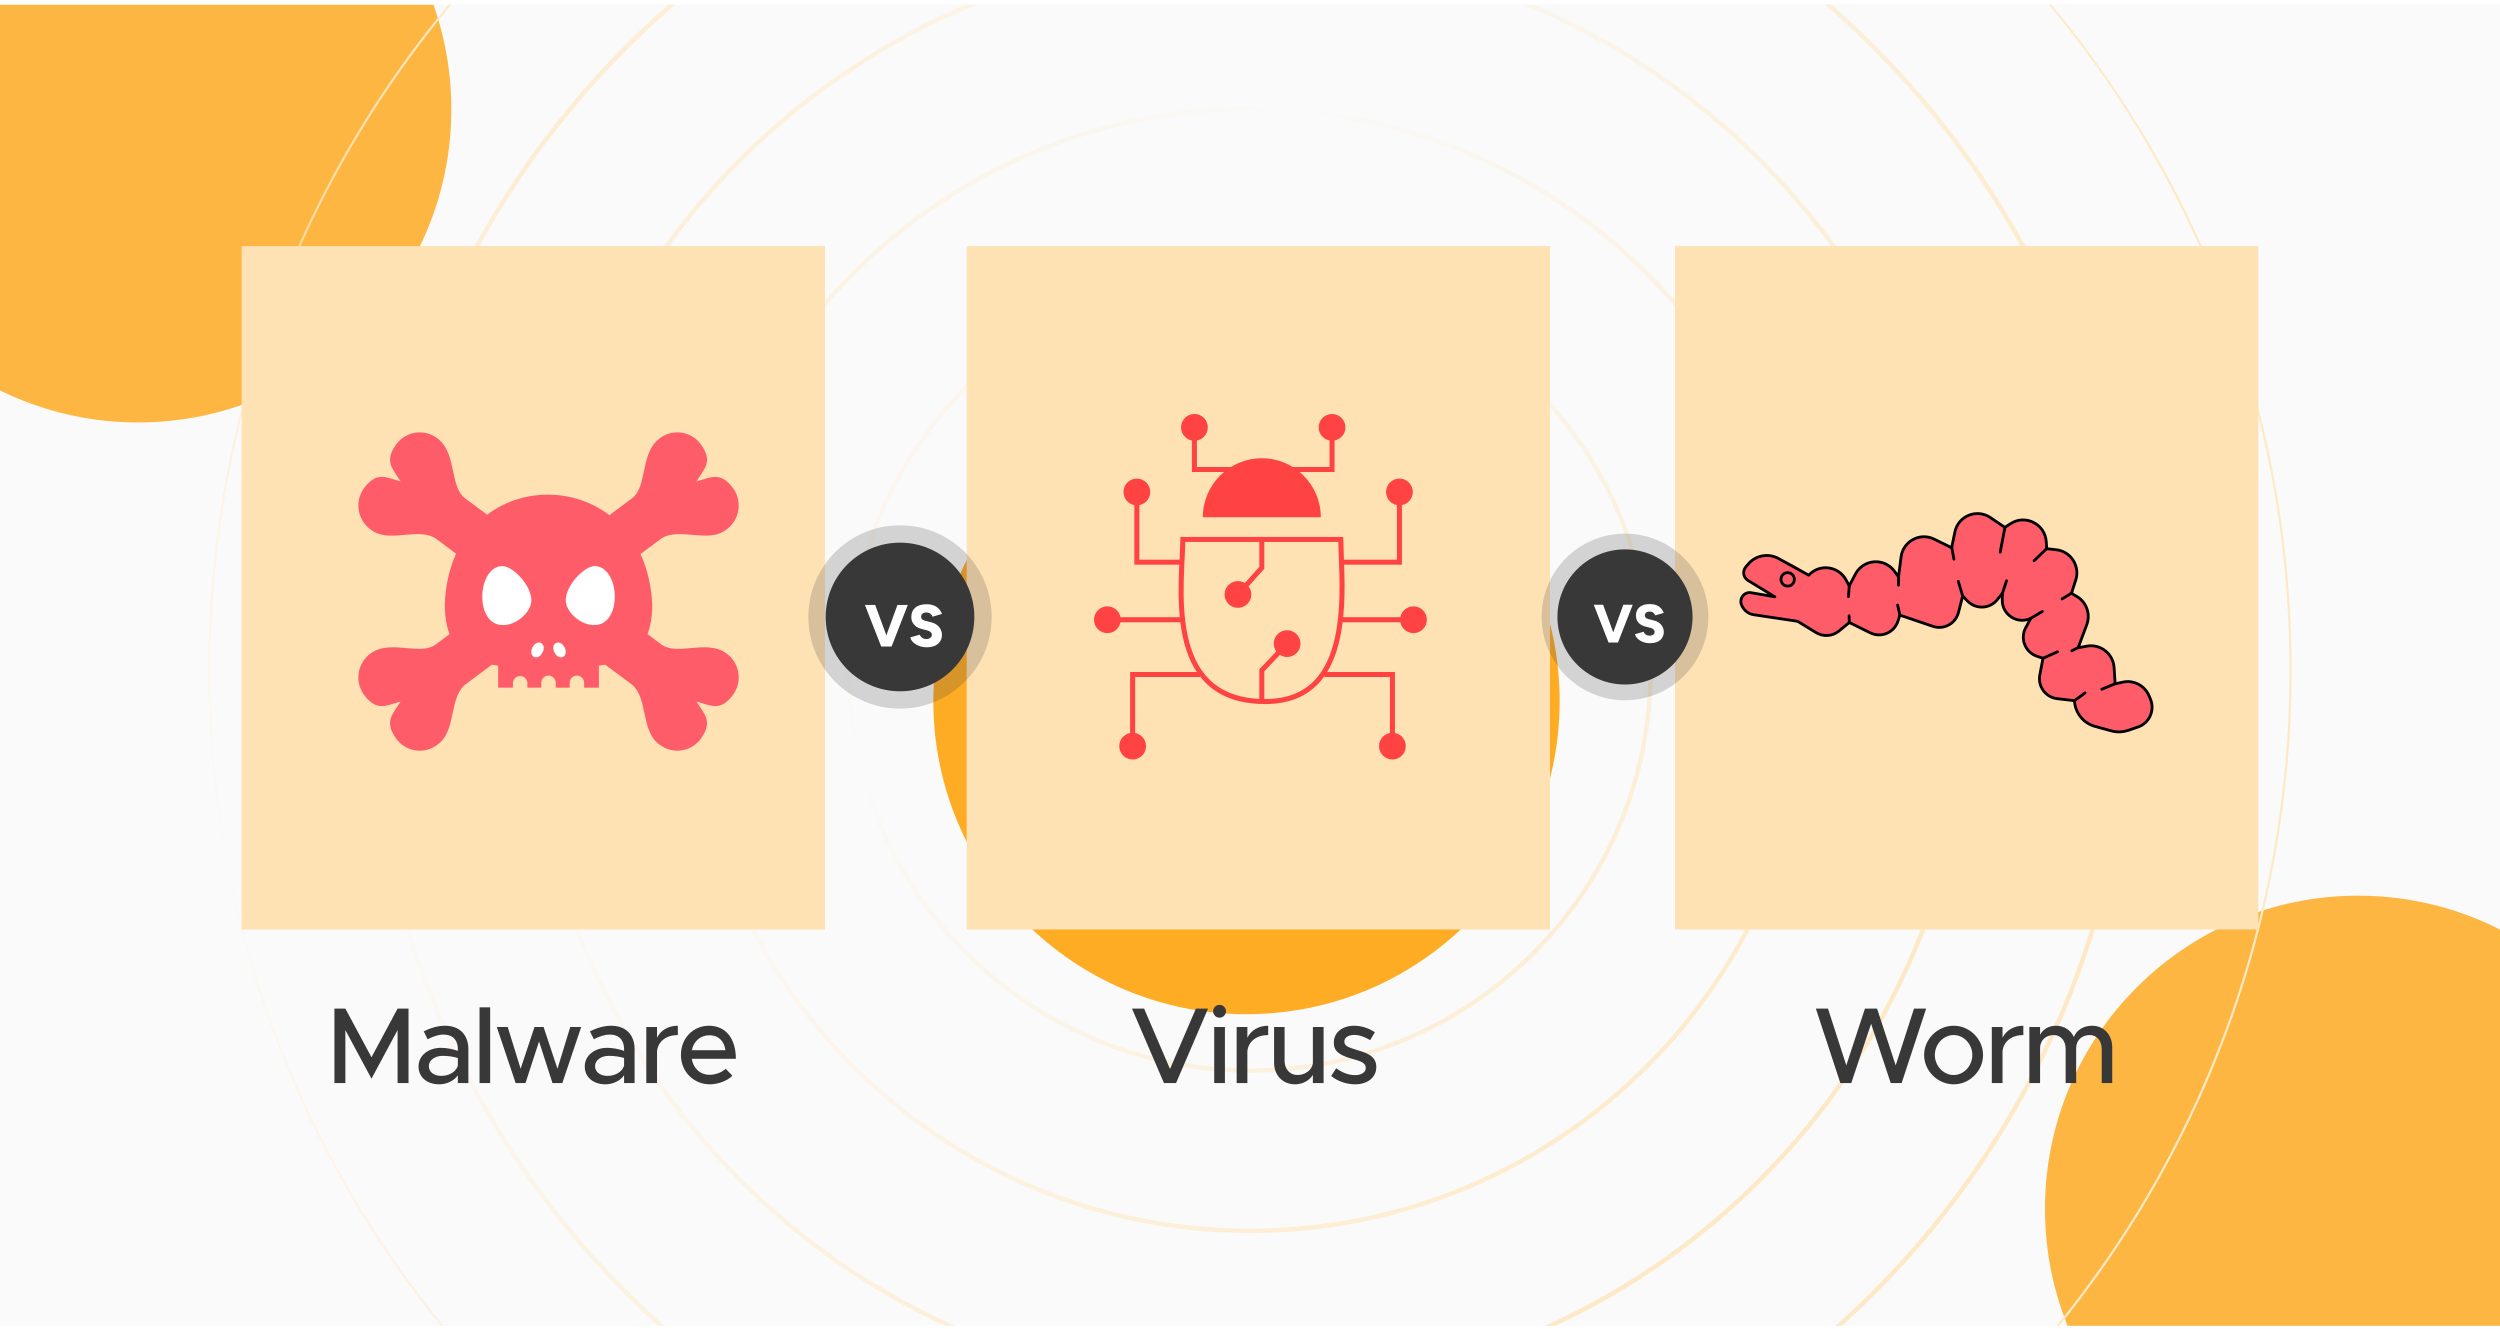 <svg width="350" height="186" viewBox="0 0 350 186" fill="none" xmlns="http://www.w3.org/2000/svg">
<g clip-path="url(#clip0_1136_54)">
<rect width="350" height="185" transform="translate(0 0.625)" fill="#FAFAFA"/>
<g filter="url(#filter0_f_1136_54)">
<circle cx="19.343" cy="15.3" r="43.843" fill="#FDB642"/>
</g>
<g filter="url(#filter1_f_1136_54)">
<circle cx="174.51" cy="98.142" r="43.843" fill="#FFAC25"/>
</g>
<g filter="url(#filter2_f_1136_54)">
<circle cx="330.142" cy="169.238" r="43.843" fill="#FDB642"/>
</g>
<path d="M208.499 93.79C208.499 112.292 193.501 127.29 175 127.29C156.499 127.29 141.5 112.292 141.5 93.79C141.5 75.289 156.499 60.291 175 60.291C193.501 60.291 208.499 75.289 208.499 93.79ZM175 127.599C193.672 127.599 208.808 112.462 208.808 93.79C208.808 75.119 193.672 59.982 175 59.982C156.328 59.982 141.192 75.119 141.192 93.79C141.192 112.462 156.328 127.599 175 127.599ZM230.935 93.79C230.935 124.683 205.892 149.726 175 149.726C144.108 149.726 119.064 124.683 119.064 93.79C119.064 62.898 144.108 37.855 175 37.855C205.892 37.855 230.935 62.898 230.935 93.79ZM175 150.034C206.063 150.034 231.244 124.853 231.244 93.79C231.244 62.728 206.063 37.546 175 37.546C143.937 37.546 118.756 62.728 118.756 93.79C118.756 124.853 143.937 150.034 175 150.034ZM253.371 93.79C253.371 137.074 218.283 172.162 175 172.162C131.717 172.162 96.629 137.074 96.629 93.79C96.629 50.507 131.717 15.419 175 15.419C218.283 15.419 253.371 50.507 253.371 93.79ZM175 172.47C218.454 172.47 253.68 137.244 253.68 93.79C253.68 50.337 218.454 15.11 175 15.11C131.546 15.11 96.32 50.337 96.32 93.79C96.32 137.244 131.546 172.47 175 172.47ZM275.807 93.79C275.807 149.465 230.674 194.598 175 194.598C119.326 194.598 74.193 149.465 74.193 93.79C74.193 38.116 119.326 -7.017 175 -7.017C230.674 -7.017 275.807 38.116 275.807 93.79ZM175 194.906C230.845 194.906 276.116 149.635 276.116 93.79C276.116 37.946 230.845 -7.326 175 -7.326C119.155 -7.326 73.884 37.946 73.884 93.79C73.884 149.635 119.155 194.906 175 194.906ZM298.243 93.79C298.243 161.856 243.065 217.033 175 217.033C106.935 217.033 51.757 161.856 51.757 93.79C51.757 25.725 106.935 -29.453 175 -29.453C243.065 -29.453 298.243 25.725 298.243 93.79ZM175 217.342C243.236 217.342 298.552 162.026 298.552 93.79C298.552 25.555 243.236 -29.761 175 -29.761C106.764 -29.761 51.448 25.555 51.448 93.79C51.448 162.026 106.764 217.342 175 217.342ZM320.679 93.79C320.679 174.247 255.456 239.469 175 239.469C94.544 239.469 29.321 174.247 29.321 93.79C29.321 13.334 94.544 -51.889 175 -51.889C255.456 -51.889 320.679 13.334 320.679 93.79Z" stroke="url(#paint0_radial_1136_54)" stroke-width="0.309"/>
<path d="M33.834 34.457H115.5V130.124H33.834V34.457Z" fill="#FFE2B4"/>
<path d="M91.316 84.634C91.316 93.486 84.817 93.486 76.794 93.486C68.771 93.486 62.273 93.486 62.273 84.634C62.996 64.124 90.33 64.12 91.316 84.634Z" fill="#FF5C6A"/>
<path d="M83.846 91.637V96.274H81.782V95.601C81.782 95.467 81.756 95.335 81.705 95.211C81.654 95.087 81.579 94.975 81.485 94.88C81.391 94.785 81.28 94.71 81.157 94.659C81.034 94.608 80.902 94.581 80.769 94.581C80.636 94.581 80.504 94.608 80.381 94.659C80.258 94.71 80.147 94.785 80.052 94.88C79.958 94.975 79.884 95.087 79.833 95.211C79.782 95.335 79.756 95.467 79.756 95.601V96.274H77.808V95.601C77.808 95.331 77.701 95.071 77.511 94.88C77.321 94.689 77.063 94.581 76.794 94.581C76.525 94.581 76.268 94.689 76.078 94.88C75.888 95.071 75.781 95.331 75.781 95.601V96.274H73.837V95.601C73.82 95.342 73.706 95.099 73.517 94.922C73.328 94.744 73.08 94.645 72.822 94.645C72.564 94.645 72.315 94.744 72.127 94.922C71.938 95.099 71.824 95.342 71.806 95.601V96.274H69.743V91.637H83.846Z" fill="#FF5C6A"/>
<path d="M92.343 104.254C89.672 102.399 90.772 97.762 88.47 95.842L61.001 75.393C58.505 73.737 54.401 76.158 51.882 74.127C51.425 73.798 51.04 73.377 50.752 72.891C50.463 72.406 50.277 71.866 50.205 71.305C50.133 70.743 50.176 70.173 50.332 69.63C50.489 69.086 50.754 68.581 51.113 68.145C52.84 65.998 54.088 66.861 56.082 67.394C55.014 65.651 53.779 64.686 55.341 62.391C55.649 61.917 56.05 61.513 56.52 61.203C56.991 60.893 57.519 60.683 58.073 60.588C58.627 60.493 59.195 60.514 59.741 60.649C60.286 60.784 60.799 61.032 61.245 61.375C62.696 62.456 63.088 64.273 63.447 66.012C63.765 67.543 64.069 68.989 65.123 69.773L92.587 90.222C93.642 91.006 95.102 90.876 96.645 90.737C98.422 90.575 100.256 90.408 101.711 91.488C102.168 91.817 102.553 92.238 102.841 92.724C103.13 93.209 103.316 93.749 103.388 94.311C103.46 94.872 103.417 95.442 103.26 95.985C103.104 96.529 102.839 97.034 102.48 97.47C100.753 99.621 99.505 98.754 97.511 98.221C98.602 99.988 99.786 100.938 98.252 103.224C97.945 103.7 97.544 104.106 97.074 104.418C96.604 104.73 96.075 104.941 95.521 105.037C94.966 105.134 94.397 105.114 93.851 104.979C93.304 104.845 92.791 104.598 92.343 104.254Z" fill="#FF5C6A"/>
<path d="M61.245 104.254C63.917 102.399 62.816 97.762 65.124 95.842L92.587 75.393C95.084 73.737 99.187 76.158 101.707 74.127C102.164 73.798 102.549 73.378 102.838 72.892C103.127 72.406 103.313 71.866 103.386 71.305C103.458 70.743 103.414 70.173 103.258 69.63C103.101 69.086 102.835 68.581 102.476 68.145C100.749 65.998 99.5 66.861 97.506 67.394C98.575 65.651 99.809 64.686 98.248 62.391C97.94 61.917 97.538 61.513 97.068 61.203C96.598 60.893 96.069 60.683 95.515 60.588C94.961 60.493 94.394 60.514 93.848 60.649C93.302 60.784 92.79 61.032 92.343 61.375C90.892 62.456 90.501 64.273 90.142 66.012C89.824 67.543 89.52 68.989 88.47 69.773L61.001 90.222C59.947 91.006 58.487 90.876 56.944 90.737C55.166 90.575 53.333 90.408 51.877 91.488C51.421 91.817 51.036 92.238 50.747 92.724C50.459 93.209 50.273 93.749 50.201 94.311C50.129 94.872 50.172 95.442 50.328 95.985C50.484 96.529 50.75 97.034 51.108 97.47C52.836 99.621 54.084 98.754 56.078 98.221C54.986 99.988 53.803 100.938 55.336 103.224C55.643 103.7 56.044 104.106 56.514 104.418C56.984 104.73 57.513 104.941 58.068 105.037C58.623 105.134 59.191 105.114 59.738 104.979C60.285 104.845 60.798 104.598 61.245 104.254Z" fill="#FF5C6A"/>
<path d="M83.297 79.248C81.745 79.248 79.208 81.993 79.208 84.01C79.208 85.758 81.345 87.507 83.109 87.507C87.18 87.683 86.871 79.382 83.297 79.248ZM70.3 79.248C71.852 79.248 74.39 81.993 74.39 84.01C74.39 85.758 72.253 87.507 70.489 87.507C66.408 87.683 66.717 79.382 70.3 79.248ZM79.042 90.632C79.673 91.94 78.3 92.635 77.632 91.351C76.965 90.066 78.369 89.347 79.042 90.632ZM74.547 90.632C73.911 91.94 75.284 92.635 75.951 91.351C76.619 90.066 75.219 89.347 74.547 90.632Z" fill="white"/>
<path d="M135.333 34.457H217V130.124H135.333V34.457Z" fill="#FFE2B4"/>
<path d="M165.345 59.832C165.345 60.867 166.184 61.706 167.219 61.706C168.253 61.706 169.092 60.867 169.092 59.832C169.092 58.797 168.253 57.959 167.219 57.959C166.184 57.959 165.345 58.797 165.345 59.832ZM167.219 65.73H166.867V66.081H167.219V65.73ZM186.484 65.73V66.081H186.836V65.73H186.484ZM184.611 59.832C184.611 60.867 185.45 61.706 186.484 61.706C187.519 61.706 188.358 60.867 188.358 59.832C188.358 58.797 187.519 57.959 186.484 57.959C185.45 57.959 184.611 58.797 184.611 59.832ZM166.867 59.832V65.73H167.57V59.832H166.867ZM167.219 66.081H186.484V65.378H167.219V66.081ZM186.836 65.73V59.832H186.133V65.73H186.836Z" fill="#FF4242"/>
<path d="M153.157 86.764C153.157 87.798 153.996 88.637 155.03 88.637C156.065 88.637 156.904 87.798 156.904 86.764C156.904 85.729 156.065 84.89 155.03 84.89C153.996 84.89 153.157 85.729 153.157 86.764ZM155.03 87.115H165.449V86.412H155.03V87.115Z" fill="#FF4242"/>
<path d="M196.013 86.764C196.013 87.798 196.852 88.637 197.887 88.637C198.921 88.637 199.76 87.798 199.76 86.764C199.76 85.729 198.921 84.89 197.887 84.89C196.852 84.89 196.013 85.729 196.013 86.764ZM187.664 87.115H197.887V86.412H187.664V87.115Z" fill="#FF4242"/>
<path d="M176.655 79.49L176.917 79.724L177.006 79.624V79.49H176.655ZM171.439 83.225C171.439 84.26 172.278 85.098 173.313 85.098C174.348 85.098 175.186 84.26 175.186 83.225C175.186 82.19 174.348 81.351 173.313 81.351C172.278 81.351 171.439 82.19 171.439 83.225ZM176.304 75.361V79.49H177.006V75.361H176.304ZM176.393 79.255L173.051 82.991L173.575 83.459L176.917 79.724L176.393 79.255Z" fill="#FF4242"/>
<path d="M194.047 68.875C194.047 69.91 194.886 70.749 195.921 70.749C196.955 70.749 197.794 69.91 197.794 68.875C197.794 67.84 196.955 67.001 195.921 67.001C194.886 67.001 194.047 67.84 194.047 68.875ZM195.921 78.704V79.056H196.272V78.704H195.921ZM195.569 68.875V78.704H196.272V68.875H195.569ZM195.921 78.353H188.057V79.056H195.921V78.353Z" fill="#FF4242"/>
<path d="M157.285 68.875C157.285 69.91 158.124 70.749 159.159 70.749C160.193 70.749 161.032 69.91 161.032 68.875C161.032 67.84 160.193 67.001 159.159 67.001C158.124 67.001 157.285 67.84 157.285 68.875ZM159.159 78.704H158.807V79.056H159.159V78.704ZM158.807 68.875V78.704H159.51V68.875H158.807ZM159.159 79.056H165.45V78.353H159.159V79.056Z" fill="#FF4242"/>
<path d="M176.655 93.843L176.4 93.601L176.304 93.703V93.843H176.655ZM178.32 90.107C178.32 91.142 179.159 91.981 180.194 91.981C181.228 91.981 182.067 91.142 182.067 90.107C182.067 89.073 181.228 88.234 180.194 88.234C179.159 88.234 178.32 89.073 178.32 90.107ZM177.006 98.168V93.843H176.304V98.168H177.006ZM176.91 94.084L180.449 90.349L179.939 89.866L176.4 93.601L176.91 94.084Z" fill="#FF4242"/>
<path d="M158.569 94.432V94.08H158.218V94.432H158.569ZM156.695 104.458C156.695 105.492 157.534 106.331 158.569 106.331C159.604 106.331 160.442 105.492 160.442 104.458C160.442 103.423 159.604 102.584 158.569 102.584C157.534 102.584 156.695 103.423 156.695 104.458ZM168.005 94.08H158.569V94.783H168.005V94.08ZM158.218 94.432V104.458H158.92V94.432H158.218Z" fill="#FF4242"/>
<path d="M194.938 94.432H195.289V94.08H194.938V94.432ZM193.064 104.458C193.064 105.492 193.903 106.331 194.938 106.331C195.973 106.331 196.811 105.492 196.811 104.458C196.811 103.423 195.973 102.584 194.938 102.584C193.903 102.584 193.064 103.423 193.064 104.458ZM185.397 94.783H194.938V94.08H185.397V94.783ZM194.587 94.432V104.458H195.289V94.432H194.587Z" fill="#FF4242"/>
<path fill-rule="evenodd" clip-rule="evenodd" d="M184.912 72.413C184.912 67.853 181.215 64.156 176.655 64.156C172.095 64.156 168.398 67.853 168.398 72.413H184.912Z" fill="#FF4242"/>
<path d="M165.601 75.519H187.708C187.716 76.206 187.748 76.996 187.782 77.861C187.91 81.118 188.08 85.44 187.245 89.296C186.699 91.815 185.732 94.086 184.077 95.703C182.432 97.31 180.073 98.305 176.664 98.211C173.15 98.114 170.734 97.023 169.066 95.376C167.391 93.722 166.436 91.474 165.916 89.006C165.396 86.539 165.315 83.88 165.367 81.432C165.393 80.243 165.449 79.108 165.5 78.071L165.505 77.983C165.55 77.076 165.59 76.242 165.601 75.519Z" stroke="#FF4242" stroke-width="0.703"/>
<path d="M234.5 34.457H316.167V130.124H234.5V34.457Z" fill="#FFE2B4"/>
<path d="M296.234 95.779L298.25 95.45C298.25 95.45 300.396 95.737 300.958 97.328C301.519 98.92 301.33 100.529 300.382 101.133C299.433 101.741 297.621 102.508 296.024 102.427C294.427 102.347 292.365 101.512 291.737 101.022C291.108 100.531 290.275 98.09 290.275 98.09C290.275 98.09 287.92 98.049 286.825 97.406C285.729 96.763 285.605 95.093 285.605 95.093L285.967 92.325C285.967 92.325 284.024 91.679 283.492 90.331C282.961 88.983 284.206 86.551 284.206 86.551C284.206 86.551 282.391 87.096 281.072 85.97C279.753 84.844 280.342 83.066 280.342 83.066C280.342 83.066 279.112 85.039 277.545 85.006C275.978 84.973 274.867 83.551 274.867 83.551C274.867 83.551 274.215 86.884 272.812 87.569C271.41 88.253 265.99 86.125 265.99 86.125C265.99 86.125 265.853 88.632 263.676 88.825C261.505 89.015 258.916 87.155 258.916 87.155C258.916 87.155 257.347 89.005 255.618 88.973C253.888 88.94 251.684 86.985 251.684 86.985C251.684 86.985 247.692 86.47 245.991 86.041C244.288 85.617 243.78 84.983 243.731 84.152C243.686 83.323 244.958 82.967 244.958 82.967L248.023 83.27L244.434 81.011C244.434 81.011 243.867 80.216 244.374 79.442C244.881 78.668 246.059 77.246 248.505 77.973C250.951 78.7 253.216 80.454 253.216 80.454C253.216 80.454 255.212 78.869 257.012 79.806C258.811 80.747 258.923 81.949 258.923 81.949C258.923 81.949 259.865 78.74 262.274 78.666C264.682 78.591 265.84 80.645 265.84 80.645C265.84 80.645 265.807 77.928 266.626 76.664C267.445 75.399 268.984 74.847 270.273 75.278C271.561 75.709 273.216 76.761 273.216 76.761L273.759 74.207C273.759 74.207 274.825 71.892 276.811 71.904C278.796 71.916 280.68 73.833 280.68 73.833C280.68 73.833 283.642 71.872 285.27 73.705C286.898 75.538 286.575 76.71 286.575 76.71C286.575 76.71 290.179 77.111 290.518 78.968C290.86 80.826 290.093 83.131 290.093 83.131C290.093 83.131 292.905 84.621 292.31 86.819C291.714 89.017 291.14 90.659 291.14 90.659C291.14 90.659 293.943 89.89 295.138 91.477C296.338 93.065 296.233 95.767 296.233 95.767L296.234 95.779Z" fill="#FF5C6A"/>
<path d="M297.916 102.266L299.325 101.78C300.926 101.228 301.719 99.424 301.054 97.857L300.862 97.406C300.249 95.964 298.7 95.163 297.181 95.501L296.118 95.737L295.975 93.468C295.853 91.519 294.06 90.108 292.148 90.463L290.935 90.687L292.146 87.459C292.704 85.971 292.108 84.292 290.734 83.491L290.006 83.064L290.605 81.206C291.236 79.245 289.912 77.19 287.871 76.963L286.541 76.815L286.476 75.842C286.312 73.365 283.564 71.971 281.49 73.308L280.677 73.831L278.658 72.463C276.745 71.164 274.143 72.228 273.68 74.494L273.233 76.683L270.775 75.476C268.787 74.502 266.437 75.766 266.152 77.97L265.792 80.767L265.262 80.022C263.867 78.048 260.895 78.23 259.767 80.362L258.885 82.028L258.468 81.231C257.429 79.236 254.736 78.875 253.222 80.526L248.995 78.196C247.553 77.401 245.757 77.744 244.712 79.014L244.398 79.391C243.915 79.976 244.067 80.861 244.713 81.257L248.474 83.551L245.169 82.982C244.176 82.81 243.41 83.833 243.84 84.747L243.882 84.836C244.194 85.494 244.811 85.955 245.53 86.062L251.672 86.981L254.236 88.557C255.247 89.181 256.539 89.095 257.456 88.343L258.91 87.149L261.835 88.597C263.361 89.352 265.193 88.574 265.715 86.954L265.984 86.118L270.602 87.687C272.14 88.208 273.789 87.312 274.189 85.735L274.772 83.445L275.451 84.144C276.619 85.35 278.57 85.262 279.618 83.956L280.342 83.053L280.314 83.93C280.24 86.032 282.415 87.472 284.305 86.567L283.596 87.888C282.772 89.427 283.542 91.341 285.198 91.885L286.019 92.154L285.572 94.497C285.269 96.098 286.388 97.626 288.001 97.812L290.428 98.094C290.508 99.796 291.671 101.25 293.309 101.696L295.623 102.329C296.377 102.535 297.172 102.507 297.911 102.256L297.916 102.266Z" stroke="black" stroke-width="0.396" stroke-linecap="round" stroke-linejoin="round"/>
<path d="M249.382 80.82C249.222 81.316 249.493 81.848 249.986 82.01C250.479 82.171 251.008 81.901 251.167 81.406C251.326 80.911 251.056 80.379 250.563 80.217C250.07 80.055 249.541 80.325 249.382 80.82Z" stroke="black" stroke-width="0.396" stroke-linecap="round" stroke-linejoin="round"/>
<path d="M280.346 83.055L280.91 81.309" stroke="black" stroke-width="0.396" stroke-linecap="round" stroke-linejoin="round"/>
<path d="M284.303 86.565L285.929 85.602" stroke="black" stroke-width="0.396" stroke-linecap="round" stroke-linejoin="round"/>
<path d="M286.008 92.16L288.06 91.244" stroke="black" stroke-width="0.396" stroke-linecap="round" stroke-linejoin="round"/>
<path d="M290.407 98.107L291.901 97.012" stroke="black" stroke-width="0.396" stroke-linecap="round" stroke-linejoin="round"/>
<path d="M296.09 95.732L294.25 96.496" stroke="black" stroke-width="0.396" stroke-linecap="round" stroke-linejoin="round"/>
<path d="M290.916 90.68L290.056 91.1" stroke="black" stroke-width="0.396" stroke-linecap="round" stroke-linejoin="round"/>
<path d="M290.003 83.045L288.689 83.852" stroke="black" stroke-width="0.396" stroke-linecap="round" stroke-linejoin="round"/>
<path d="M286.548 76.789L284.775 78.504" stroke="black" stroke-width="0.396" stroke-linecap="round" stroke-linejoin="round"/>
<path d="M280.694 73.815L280.028 77.306" stroke="black" stroke-width="0.396" stroke-linecap="round" stroke-linejoin="round"/>
<path d="M273.251 76.681L273.549 78.281" stroke="black" stroke-width="0.396" stroke-linecap="round" stroke-linejoin="round"/>
<path d="M274.776 83.45L274.162 81.395" stroke="black" stroke-width="0.396" stroke-linecap="round" stroke-linejoin="round"/>
<path d="M265.805 80.785L265.788 81.926" stroke="black" stroke-width="0.396" stroke-linecap="round" stroke-linejoin="round"/>
<path d="M265.987 86.145L265.668 84.714" stroke="black" stroke-width="0.396" stroke-linecap="round" stroke-linejoin="round"/>
<path d="M258.897 82.059L258.78 83.523" stroke="black" stroke-width="0.396" stroke-linecap="round" stroke-linejoin="round"/>
<path d="M258.912 87.189L258.87 86.204" stroke="black" stroke-width="0.396" stroke-linecap="round" stroke-linejoin="round"/>
<path d="M46.819 151.625V141.205H48.351L52.007 148.015L55.662 141.205H57.194V151.625H55.662V144.208L52.007 151.018L48.351 144.208V151.625H46.819ZM62.295 143.602C64.404 143.602 65.572 144.936 65.572 146.878V151.625H64.1V150.548C63.524 151.367 62.447 151.807 61.492 151.807C59.823 151.807 58.595 150.836 58.595 149.304C58.595 147.742 60.005 146.696 61.734 146.696C62.508 146.696 63.342 146.863 64.1 147.12V146.878C64.1 145.892 63.645 144.845 62.083 144.845C61.31 144.845 60.551 145.149 59.869 145.498L59.323 144.39C60.445 143.829 61.431 143.602 62.295 143.602ZM61.78 150.624C62.751 150.624 63.843 150.139 64.1 149.168V148.121C63.463 147.924 62.735 147.818 61.962 147.818C60.915 147.818 60.036 148.41 60.036 149.259C60.036 150.108 60.794 150.624 61.78 150.624ZM67.136 151.625V141.023H68.623V151.625H67.136ZM72.19 151.625L69.551 143.784H71.082L72.887 149.623L74.829 143.784H76.103L78.044 149.623L79.834 143.784H81.365L78.727 151.625H77.346L75.466 145.801L73.57 151.625H72.19ZM85.566 143.602C87.674 143.602 88.842 144.936 88.842 146.878V151.625H87.371V150.548C86.794 151.367 85.717 151.807 84.762 151.807C83.094 151.807 81.865 150.836 81.865 149.304C81.865 147.742 83.275 146.696 85.004 146.696C85.778 146.696 86.612 146.863 87.371 147.12V146.878C87.371 145.892 86.915 144.845 85.353 144.845C84.58 144.845 83.822 145.149 83.139 145.498L82.593 144.39C83.715 143.829 84.701 143.602 85.566 143.602ZM85.05 150.624C86.021 150.624 87.113 150.139 87.371 149.168V148.121C86.734 147.924 86.005 147.818 85.232 147.818C84.186 147.818 83.306 148.41 83.306 149.259C83.306 150.108 84.064 150.624 85.05 150.624ZM91.984 145.285C92.484 144.254 93.546 143.602 94.896 143.602V144.906C93.273 144.906 92.12 145.801 91.984 147.166V151.625H90.482V143.784H91.984V145.285ZM99.348 150.472C100.167 150.472 101.123 150.108 101.593 149.623L102.533 150.594C101.836 151.337 100.471 151.807 99.364 151.807C97.18 151.807 95.329 150.093 95.329 147.682C95.329 145.331 97.073 143.602 99.242 143.602C101.639 143.602 103.019 145.422 103.019 148.228H96.846C97.043 149.532 97.999 150.472 99.348 150.472ZM99.303 144.936C98.09 144.936 97.104 145.755 96.861 147.029H101.563C101.396 145.816 100.653 144.936 99.303 144.936Z" fill="#383838"/>
<path d="M167.426 141.205H169.125L164.651 151.625H162.952L158.478 141.205H160.176L163.801 149.653L167.426 141.205ZM170.746 142.479C170.231 142.479 169.836 142.055 169.836 141.569C169.836 141.099 170.231 140.675 170.746 140.675C171.232 140.675 171.641 141.099 171.641 141.569C171.641 142.055 171.232 142.479 170.746 142.479ZM169.988 151.625V143.784H171.489V151.625H169.988ZM174.632 145.285C175.133 144.254 176.194 143.602 177.544 143.602V144.906C175.921 144.906 174.769 145.801 174.632 147.166V151.625H173.131V143.784H174.632V145.285ZM183.802 143.784H185.303V151.625H183.802V150.487C183.331 151.261 182.376 151.807 181.314 151.807C179.585 151.807 178.372 150.548 178.372 148.774V143.784H179.843V148.516C179.843 149.684 180.586 150.503 181.648 150.503C182.74 150.503 183.68 149.79 183.802 148.865V143.784ZM189.711 151.807C188.558 151.807 187.299 151.397 186.359 150.639L187.072 149.562C187.906 150.169 188.801 150.518 189.726 150.518C190.606 150.518 191.212 150.108 191.212 149.502C191.212 148.774 190.409 148.546 189.438 148.273C187.633 147.773 186.738 147.257 186.738 145.983C186.723 144.542 187.921 143.602 189.59 143.602C190.606 143.602 191.637 143.951 192.486 144.512L191.819 145.619C191.061 145.149 190.272 144.891 189.59 144.891C188.816 144.891 188.209 145.225 188.209 145.816C188.209 146.423 188.695 146.605 190.014 147.014C191.303 147.393 192.684 147.818 192.684 149.38C192.684 150.867 191.425 151.807 189.711 151.807Z" fill="#383838"/>
<path d="M257.648 151.625L254.22 141.205H255.919L258.482 149.153L261.091 141.205H262.789L265.398 149.153L267.961 141.205H269.66L266.232 151.625H264.7L261.955 143.329L259.18 151.625H257.648ZM273.518 151.807C271.273 151.807 269.377 149.926 269.377 147.697C269.377 145.467 271.273 143.602 273.518 143.602C275.747 143.602 277.628 145.467 277.628 147.697C277.628 149.926 275.747 151.807 273.518 151.807ZM273.518 150.503C274.928 150.503 276.126 149.229 276.126 147.697C276.126 146.18 274.928 144.906 273.518 144.906C272.077 144.906 270.879 146.18 270.879 147.697C270.879 149.229 272.077 150.503 273.518 150.503ZM280.355 145.285C280.856 144.254 281.918 143.602 283.267 143.602V144.906C281.645 144.906 280.492 145.801 280.355 147.166V151.625H278.854V143.784H280.355V145.285ZM292.892 143.602C294.53 143.602 295.713 144.861 295.713 146.635V151.625H294.242V146.863C294.242 145.71 293.559 144.906 292.573 144.906C291.451 144.906 290.662 145.649 290.662 146.726V151.625H289.191V146.863C289.191 145.71 288.509 144.906 287.523 144.906C286.401 144.906 285.612 145.649 285.612 146.726V151.625H284.11V143.784H285.612V144.876C286.006 144.102 286.825 143.602 287.826 143.602C288.964 143.602 289.889 144.208 290.344 145.179C290.708 144.208 291.709 143.602 292.892 143.602Z" fill="#383838"/>
<circle cx="126" cy="86.376" r="12.833" fill="#383838" fill-opacity="0.2"/>
<circle cx="126" cy="86.376" r="10.405" fill="#383838"/>
<path d="M123.519 90.519L125.641 84.692H127.09L124.817 90.519H123.519ZM123.369 90.519L121.088 84.692H122.528L124.667 90.519H123.369ZM129.715 90.619C129.432 90.619 129.16 90.583 128.899 90.511C128.644 90.433 128.411 90.331 128.2 90.203C127.994 90.07 127.825 89.923 127.692 89.762C127.559 89.596 127.475 89.418 127.442 89.229L128.766 88.855C128.827 89.016 128.932 89.157 129.082 89.279C129.237 89.396 129.432 89.457 129.665 89.462C129.892 89.468 130.081 89.415 130.231 89.304C130.386 89.193 130.464 89.049 130.464 88.871C130.464 88.733 130.408 88.611 130.297 88.505C130.192 88.4 130.039 88.319 129.84 88.264L129.015 88.055C128.727 87.983 128.474 87.87 128.258 87.714C128.047 87.559 127.881 87.37 127.758 87.148C127.642 86.921 127.584 86.663 127.584 86.374C127.584 85.814 127.77 85.378 128.141 85.067C128.513 84.751 129.038 84.593 129.715 84.593C130.086 84.593 130.411 84.645 130.689 84.751C130.966 84.851 131.202 85.001 131.396 85.2C131.596 85.4 131.754 85.65 131.871 85.95L130.555 86.341C130.511 86.191 130.414 86.055 130.264 85.933C130.12 85.811 129.931 85.75 129.698 85.75C129.465 85.75 129.282 85.802 129.149 85.908C129.021 86.013 128.957 86.166 128.957 86.366C128.957 86.504 129.01 86.621 129.115 86.715C129.221 86.804 129.365 86.871 129.548 86.915L130.372 87.123C130.844 87.24 131.21 87.459 131.471 87.781C131.737 88.097 131.871 88.458 131.871 88.863C131.871 89.229 131.785 89.543 131.613 89.804C131.446 90.064 131.202 90.267 130.88 90.411C130.558 90.55 130.17 90.619 129.715 90.619Z" fill="white"/>
<circle cx="227.5" cy="86.372" r="11.667" fill="#383838" fill-opacity="0.2"/>
<circle cx="227.5" cy="86.372" r="9.459" fill="#383838"/>
<path d="M225.336 89.957L227.266 84.66H228.582L226.516 89.957H225.336ZM225.2 89.957L223.126 84.66H224.435L226.38 89.957H225.2ZM230.969 90.048C230.711 90.048 230.464 90.015 230.227 89.95C229.995 89.879 229.783 89.785 229.591 89.669C229.405 89.548 229.251 89.415 229.13 89.268C229.009 89.117 228.933 88.956 228.903 88.784L230.106 88.444C230.161 88.59 230.257 88.719 230.393 88.829C230.535 88.935 230.711 88.991 230.923 88.996C231.13 89.001 231.302 88.953 231.438 88.852C231.579 88.751 231.65 88.62 231.65 88.459C231.65 88.332 231.599 88.222 231.498 88.126C231.402 88.03 231.264 87.957 231.082 87.906L230.333 87.717C230.071 87.651 229.841 87.548 229.644 87.407C229.453 87.266 229.301 87.094 229.19 86.892C229.084 86.685 229.031 86.451 229.031 86.188C229.031 85.679 229.2 85.283 229.538 85C229.876 84.713 230.353 84.569 230.969 84.569C231.307 84.569 231.602 84.617 231.854 84.713C232.106 84.803 232.321 84.94 232.497 85.121C232.679 85.303 232.823 85.53 232.929 85.802L231.733 86.158C231.693 86.022 231.604 85.898 231.468 85.787C231.337 85.676 231.165 85.621 230.953 85.621C230.742 85.621 230.575 85.669 230.454 85.765C230.338 85.861 230.28 85.999 230.28 86.181C230.28 86.307 230.328 86.413 230.424 86.499C230.52 86.579 230.651 86.64 230.817 86.68L231.566 86.87C231.995 86.975 232.328 87.175 232.565 87.467C232.807 87.755 232.929 88.083 232.929 88.451C232.929 88.784 232.85 89.069 232.694 89.306C232.543 89.543 232.321 89.728 232.028 89.859C231.735 89.985 231.382 90.048 230.969 90.048Z" fill="white"/>
</g>
<defs>
<filter id="filter0_f_1136_54" x="-219.358" y="-223.401" width="477.403" height="477.402" filterUnits="userSpaceOnUse" color-interpolation-filters="sRGB">
<feFlood flood-opacity="0" result="BackgroundImageFix"/>
<feBlend mode="normal" in="SourceGraphic" in2="BackgroundImageFix" result="shape"/>
<feGaussianBlur stdDeviation="97.429" result="effect1_foregroundBlur_1136_54"/>
</filter>
<filter id="filter1_f_1136_54" x="-15.477" y="-91.845" width="379.974" height="379.973" filterUnits="userSpaceOnUse" color-interpolation-filters="sRGB">
<feFlood flood-opacity="0" result="BackgroundImageFix"/>
<feBlend mode="normal" in="SourceGraphic" in2="BackgroundImageFix" result="shape"/>
<feGaussianBlur stdDeviation="73.072" result="effect1_foregroundBlur_1136_54"/>
</filter>
<filter id="filter2_f_1136_54" x="91.441" y="-69.464" width="477.403" height="477.402" filterUnits="userSpaceOnUse" color-interpolation-filters="sRGB">
<feFlood flood-opacity="0" result="BackgroundImageFix"/>
<feBlend mode="normal" in="SourceGraphic" in2="BackgroundImageFix" result="shape"/>
<feGaussianBlur stdDeviation="97.429" result="effect1_foregroundBlur_1136_54"/>
</filter>
<radialGradient id="paint0_radial_1136_54" cx="0" cy="0" r="1" gradientUnits="userSpaceOnUse" gradientTransform="translate(55.708 -2.168) rotate(1.203) scale(250.013)">
<stop stop-color="#FEE9C6"/>
<stop offset="0.505" stop-color="#FEE9C6" stop-opacity="0"/>
<stop offset="1" stop-color="#FEE9C6"/>
</radialGradient>
<clipPath id="clip0_1136_54">
<rect width="350" height="185" fill="white" transform="translate(0 0.625)"/>
</clipPath>
</defs>
</svg>
